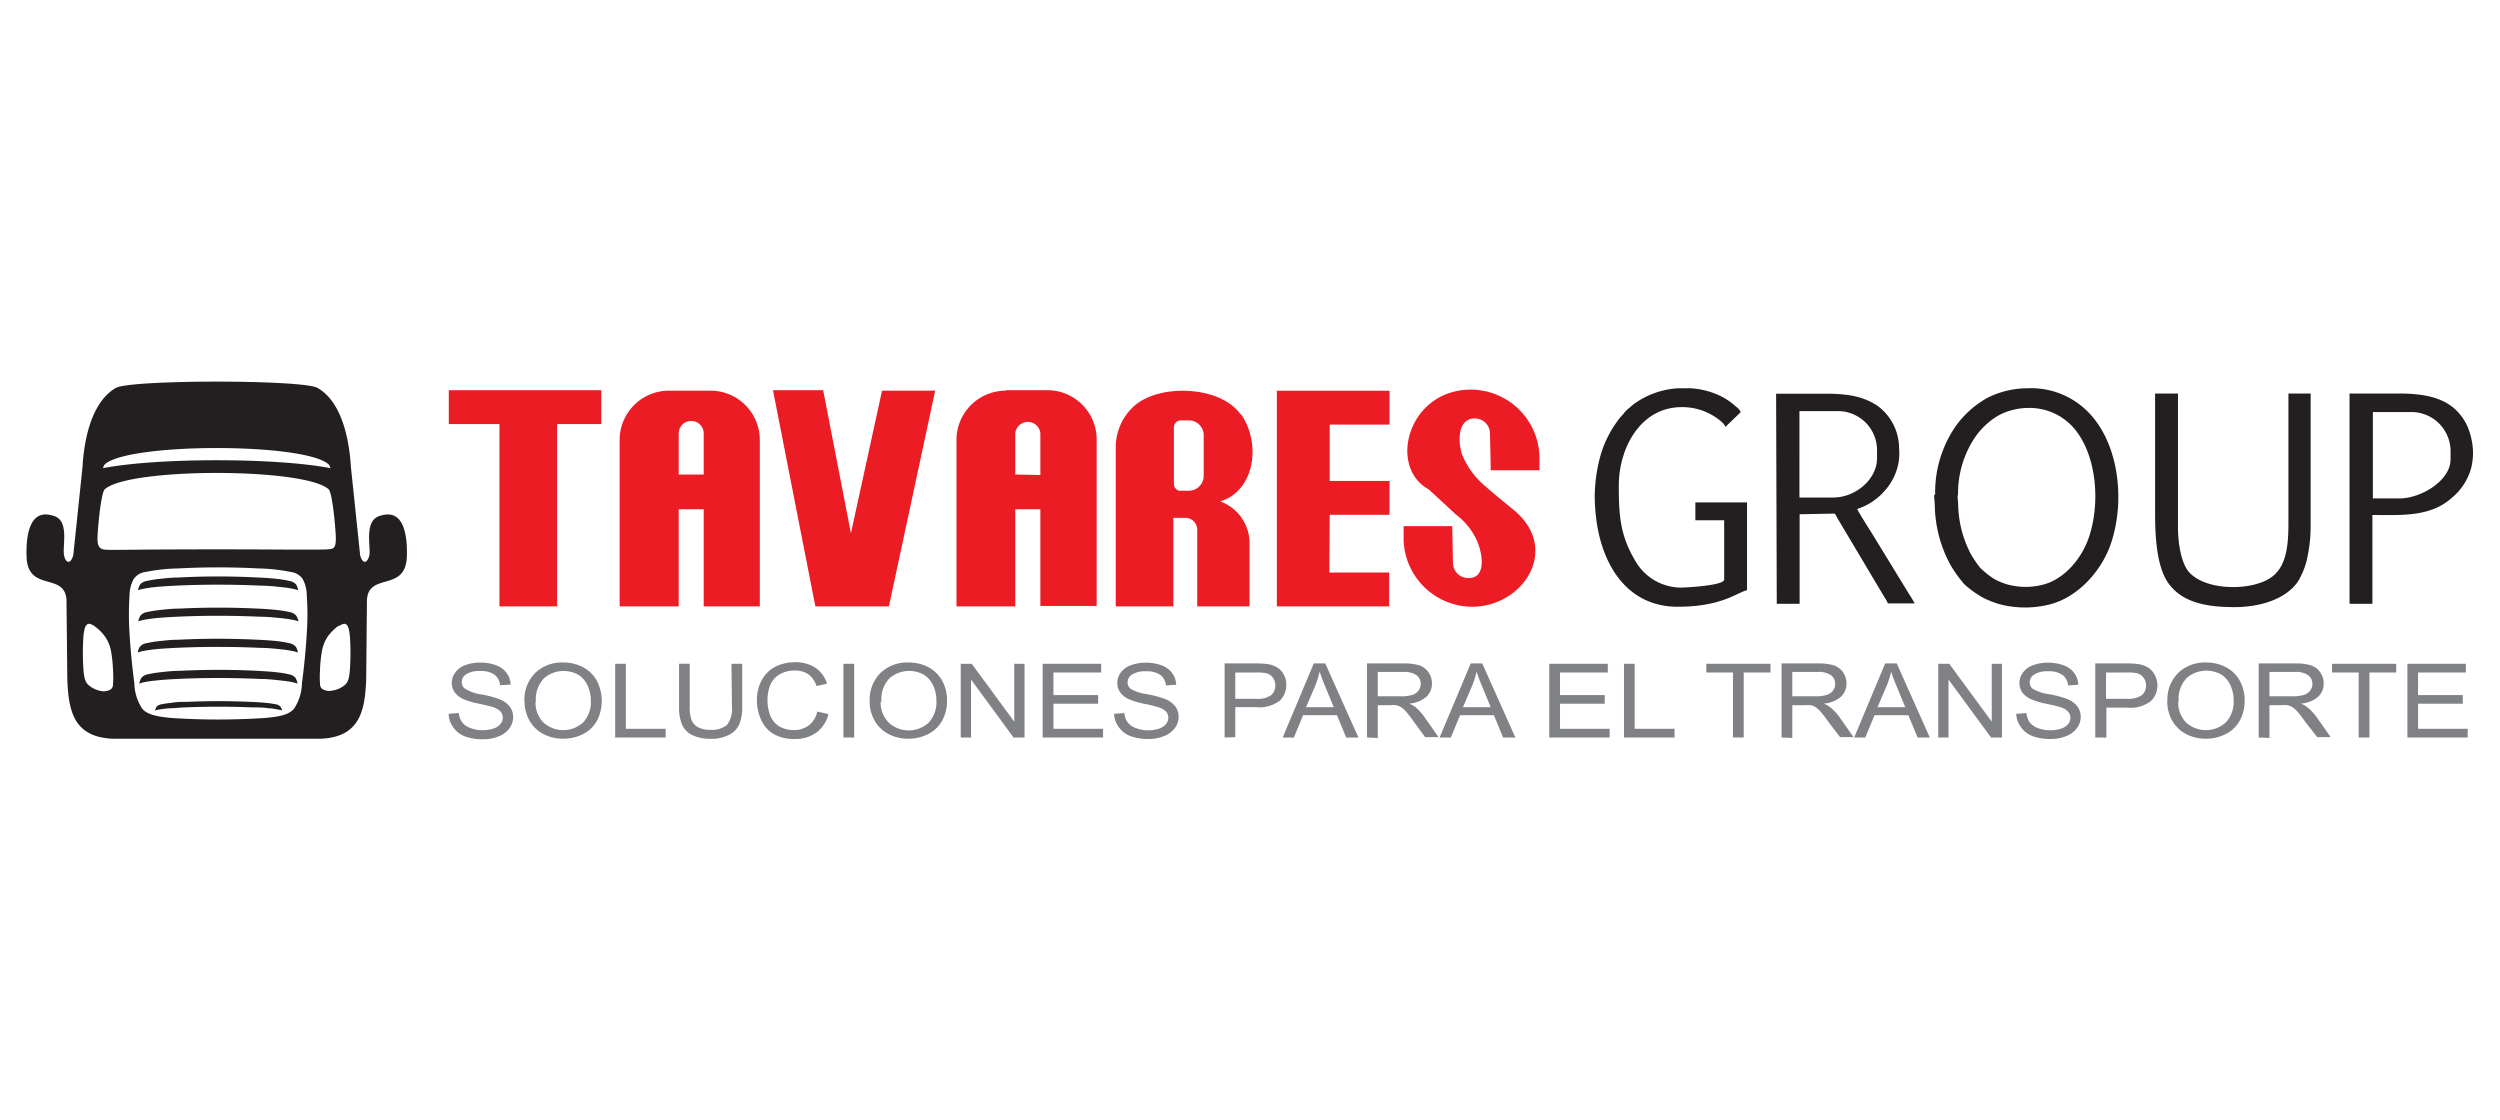 <svg id="Capa_1" data-name="Capa 1" xmlns="http://www.w3.org/2000/svg" viewBox="0 0 270 121"><title>clientes</title><path d="M256.27,44.5h4.19a4.23,4.23,0,0,1,4.2,4.24v.86c0,2.33-3.21,4.23-5.52,4.23h-2.87Zm-44.85,9c0,.45.06.64.06,1a12,12,0,0,0,1.31,5.22,10.52,10.52,0,0,0,1.08,1.61,8.72,8.72,0,0,0,1.48,1.18,6.58,6.58,0,0,0,1.45.61,7.49,7.49,0,0,0,3.93,0c2.34-.64,4.29-3,5-5.5,1.06-3.55.62-8-1.24-10.71A6.34,6.34,0,0,0,219,44.06a6.84,6.84,0,0,0-3.22.84,8,8,0,0,0-2.66,2.61,10.89,10.89,0,0,0-1.65,6M194.34,44.4h4.19a4.22,4.22,0,0,1,4.19,4.23v.86c0,2.33-2.39,4.24-4.7,4.24h-3.68Zm-22.11,9.22a21.18,21.18,0,0,0,.16,2.4c.61,4.94,3.31,9.51,8.81,9.51,4.73,0,6.37-1.52,7.48-1.79V54.26H183.1v1.93h3.11V62.6c0,.65-4.25.86-4.66.86a5.71,5.71,0,0,1-5-3c-1.55-2.63-1.72-4.74-1.72-8,0-4.16,2.41-8.49,6.78-8.49a6.45,6.45,0,0,1,3.87,1.23c.27.19.78.59.86.91L188,44.51a1.41,1.41,0,0,0-.51-.59,7,7,0,0,0-2-1.3,8.71,8.71,0,0,0-2.95-.69h-1.26a9,9,0,0,0-4.92,1.78c-.15.12-.21.19-.38.33a3.32,3.32,0,0,0-.67.68c-.1.13-.19.2-.3.33A11.87,11.87,0,0,0,172.91,49a17,17,0,0,0-.68,4.66m60.52,1.92c0,2.85.27,5.8,1.46,7.44,1.52,2.09,4.16,2.55,7.15,2.55,2.4,0,5.34-.69,6.78-2.71a5,5,0,0,0,.38-.69,7.9,7.9,0,0,0,.58-1.55,16.14,16.14,0,0,0,.45-3.82V42.5h-2.4v14c0,2.53-.23,4.89-2.08,6a5.11,5.11,0,0,1-1.14.5c-2.05.69-5.77.61-7.46-1.15-.88-.92-1.25-3.12-1.25-4.94V42.5h-2.47Zm21,9.63h2.47V55.62c3,0,6.22.26,8.56-1.84a6.35,6.35,0,0,0,2.12-3.28,7.61,7.61,0,0,0,.19-1.64,7.8,7.8,0,0,0-.65-2.92c-1.38-2.8-4-3.44-7.39-3.44h-5.3Zm-61.86,0h2.47V55.54l3.67-.07c.21,0,.22.16.42.51l.37.62,4.72,7.93a3.1,3.1,0,0,1,.35.64h2.9c-.24-.45-.48-.8-.75-1.24l-3.91-6.39c-.16-.26-1.49-2.34-1.55-2.57a6.68,6.68,0,0,0,3-2,6.07,6.07,0,0,0,1-1.54,5.77,5.77,0,0,0,.52-3,5.71,5.71,0,0,0-2.31-4.59c-1.49-1-3.14-1.32-5.6-1.32h-5.37Zm17-11.76c0,.54.07.78.07,1.28a13.86,13.86,0,0,0,1.74,6.37,14,14,0,0,0,1.45,2,11.27,11.27,0,0,0,2,1.44,9.8,9.8,0,0,0,1.94.75,10.93,10.93,0,0,0,5.24,0c3.12-.78,5.71-3.69,6.69-6.71,1.42-4.34.84-9.74-1.65-13.08A8.66,8.66,0,0,0,219,41.93a9.8,9.8,0,0,0-4.29,1,10.42,10.42,0,0,0-3.55,3.18A12.51,12.51,0,0,0,209,53.41" fill="#231f20" fill-rule="evenodd"/><path d="M34.28,41.89c2.7,1.52,3.45,5.73,3.62,8.56l1,9.55c.35,1.14.85.66,1-.07.14-1-.6-3.78,1.18-4.23,2.67-.86,2.93,2.45,2.86,4.43-.14,3.85-4.12,1.63-4.31,4.66l-.08,8.58c-.13,3.38-.68,6.19-4.82,6.41H12.09c-4.14-.22-4.69-3-4.82-6.41l-.09-8.58C7,61.76,3,64,2.87,60.13c-.07-2,.2-5.29,2.87-4.43,1.78.45,1,3.19,1.17,4.23.12.73.63,1.21,1,.07l1-9.55c.16-2.83.91-7,3.61-8.56,1.61-.9,20.16-.9,21.76,0M27.83,62.37a81.28,81.28,0,0,0-8.55,0c-.71,0-1.43.08-2.14.16a10.68,10.68,0,0,0-1.26.21,1.19,1.19,0,0,0-.75.39,1.69,1.69,0,0,0-.22.62,2.44,2.44,0,0,1,.44-.13,12.6,12.6,0,0,1,1.35-.21c.76-.08,1.53-.12,2.29-.16,3-.14,6.1-.14,9.14,0,.76,0,1.52.08,2.28.16a12.4,12.4,0,0,1,1.36.21,2.44,2.44,0,0,1,.44.13,2.16,2.16,0,0,0-.22-.62,1.25,1.25,0,0,0-.75-.39A10.85,10.85,0,0,0,30,62.53c-.71-.08-1.42-.13-2.14-.16M27,75.8c-2.26-.1-4.53-.1-6.78,0-.57,0-1.14,0-1.7.11a8.3,8.3,0,0,0-1,.14,1,1,0,0,0-.6.27,1.06,1.06,0,0,0-.17.42,1.39,1.39,0,0,1,.35-.09c.35-.07.72-.11,1.07-.15.6,0,1.21-.08,1.82-.1,2.41-.1,4.83-.1,7.24,0,.61,0,1.21,0,1.82.1.35,0,.72.08,1.07.15a1.5,1.5,0,0,1,.35.09,1.07,1.07,0,0,0-.18-.42.93.93,0,0,0-.59-.27,8.3,8.3,0,0,0-1-.14c-.57-.06-1.13-.09-1.7-.11m.84-3.35c-2.81-.14-5.65-.14-8.46,0-.71,0-1.42.08-2.12.16a10.68,10.68,0,0,0-1.26.21,1.16,1.16,0,0,0-.74.4,2,2,0,0,0-.22.61,3.66,3.66,0,0,1,.44-.13,10.32,10.32,0,0,1,1.34-.2c.75-.09,1.51-.13,2.27-.17,3-.14,6-.14,9,0,.76,0,1.52.08,2.27.17a10.32,10.32,0,0,1,1.34.2,3.66,3.66,0,0,1,.44.13,2,2,0,0,0-.22-.61,1.18,1.18,0,0,0-.75-.4,10.19,10.19,0,0,0-1.25-.21c-.7-.08-1.41-.12-2.12-.16m0-3.36c-2.84-.14-5.7-.14-8.55,0-.71,0-1.43.08-2.14.16a10.68,10.68,0,0,0-1.26.21,1.16,1.16,0,0,0-.75.4,1.58,1.58,0,0,0-.22.61,3.66,3.66,0,0,1,.44-.13,12.6,12.6,0,0,1,1.35-.21c.76-.08,1.53-.12,2.29-.16,3-.14,6.1-.14,9.14,0,.76,0,1.52.08,2.28.16a12.4,12.4,0,0,1,1.36.21,3.66,3.66,0,0,1,.44.13,2,2,0,0,0-.22-.61,1.21,1.21,0,0,0-.75-.4A10.85,10.85,0,0,0,30,69.25c-.71-.08-1.42-.12-2.14-.16m0-3.36c-2.84-.14-5.7-.14-8.55,0-.71,0-1.43.08-2.14.16a10.68,10.68,0,0,0-1.26.21,1.16,1.16,0,0,0-.75.4,1.58,1.58,0,0,0-.22.61,2.44,2.44,0,0,1,.44-.13,12.6,12.6,0,0,1,1.35-.21c.76-.08,1.53-.12,2.29-.16,3-.14,6.1-.14,9.14,0,.76,0,1.52.08,2.28.16a12.4,12.4,0,0,1,1.36.21,2.44,2.44,0,0,1,.44.13A2,2,0,0,0,32,66.5a1.21,1.21,0,0,0-.75-.4A10.85,10.85,0,0,0,30,65.89c-.71-.08-1.42-.13-2.14-.16M11.32,50.15a.91.91,0,0,0-.19.41c5.9-1.14,18.64-1.14,24.55,0a1,1,0,0,0-.19-.41c-2.58-2.35-21.6-2.35-24.17,0m-1.1,17.49a4.75,4.75,0,0,1,1.09,1.07,3.9,3.9,0,0,1,.68,1.6,15.71,15.71,0,0,1,.22,2.13,12.36,12.36,0,0,1,0,1.41c0,.32-.09.5-.3.63a1.43,1.43,0,0,1-1,.15A2.83,2.83,0,0,1,9.58,74c-.34-.3-.5-.69-.57-1.7a26.64,26.64,0,0,1,0-3.58c.09-.94.26-1.21.45-1.31s.4,0,.72.19m26.36,0a5.18,5.18,0,0,0-1.09,1.07,4,4,0,0,0-.67,1.6,14.25,14.25,0,0,0-.22,2.13,10.38,10.38,0,0,0,0,1.41c0,.32.09.5.29.63a1.45,1.45,0,0,0,1,.15A2.79,2.79,0,0,0,37.22,74c.35-.3.5-.69.57-1.7a26.64,26.64,0,0,0,0-3.58c-.09-.94-.26-1.21-.44-1.31s-.4,0-.73.19M11.32,52.84c-.44.4-.78,4.47-.79,5.24s.13,1,.4,1.17.67.15,4.35.11q8.12-.06,16.24,0c3.68,0,4.09,0,4.36-.11s.4-.36.39-1.17-.35-4.84-.78-5.24c-2.58-2.35-21.6-2.35-24.17,0m16.56,8.55a19.66,19.66,0,0,1,3.56.39,1.79,1.79,0,0,1,1.24.74,3.7,3.7,0,0,1,.45,1.77,29.3,29.3,0,0,1,0,4.13c-.1,1.77-.32,3.91-.52,5.36a5.15,5.15,0,0,1-.86,2.77c-.48.54-1.25.85-3.27,1a76.92,76.92,0,0,1-9.84,0c-2-.16-2.8-.47-3.27-1a5.15,5.15,0,0,1-.86-2.77c-.2-1.45-.42-3.59-.52-5.36a31.27,31.27,0,0,1,0-4.13,3.68,3.68,0,0,1,.46-1.77,1.79,1.79,0,0,1,1.24-.74,19.54,19.54,0,0,1,3.56-.39,83,83,0,0,1,8.64,0" fill="#231f20" fill-rule="evenodd"/><path d="M48.47,42.14H64.94V45.8H60.17V65.49H53.94V45.8H48.47ZM159,65.53h0a7.44,7.44,0,0,1-7.41-7.22l0-1.49h5.25l.08,4a1.65,1.65,0,0,0,1.64,1.61c1.86.05,1.69-2.32.93-4.09a7.42,7.42,0,0,0-2.26-2.78c-.78-.72-2-1.86-2.95-2.72-4.42-2.43-2.19-10.76,4.58-10.76h0a7.43,7.43,0,0,1,7.4,7.22l0,1.49H161l-.08-4a1.64,1.64,0,0,0-1.64-1.6c-1.73,0-1.89,2.16-1.4,3.84a8.88,8.88,0,0,0,2.64,3.57c.84.76,2.17,1.82,3.07,2.57,4.94,4.19.9,10.36-4.61,10.36m-15.41-3.7h6.46v3.66H137.9V42.2h12.17v3.66h-6.46v6.08h6.46V55.6h-6.46ZM134,44.7c2.24,3.13,1.54,8.32-2.22,9.45a4.8,4.8,0,0,1,3.17,4.51v6.83H129.3V57.2A1.28,1.28,0,0,0,128,55.93h-1.28v9.56H120.5V48.34a6,6,0,0,1,2-4.5c2.76-2.44,9.27-2.16,11.44.86M127.49,53h.85A1.62,1.62,0,0,0,130,51.39V47a1.61,1.61,0,0,0-1.61-1.6h-.85a.76.76,0,0,0-.76.75v6.11a.76.76,0,0,0,.76.76M108.64,42.14h4.47a5.33,5.33,0,0,1,5.33,5.3v18h-6.08V55h-2.71V65.49H103.3v-18a5.33,5.33,0,0,1,5.34-5.3m3.72,9.11V46.81a1.36,1.36,0,0,0-2.71,0v4.44Zm-17.1-9.11H101L96,65.49H88.06L83.48,42.14H88.9l3,15.45Zm-23,0h4.47a5.33,5.33,0,0,1,5.33,5.3v18H76V55h-2.7V65.49H66.92v-18a5.33,5.33,0,0,1,5.33-5.3M76,51.25V46.81a1.35,1.35,0,1,0-2.7,0v4.44Z" fill="#ec1c24" fill-rule="evenodd"/><path d="M48.46,77.09,49.55,77a2,2,0,0,0,.36,1,1.86,1.86,0,0,0,.88.62,3.56,3.56,0,0,0,1.34.24,3.51,3.51,0,0,0,1.17-.18,1.61,1.61,0,0,0,.75-.49,1.06,1.06,0,0,0,.25-.68,1,1,0,0,0-.24-.66,1.87,1.87,0,0,0-.79-.47c-.23-.08-.75-.21-1.55-.38a8.53,8.53,0,0,1-1.69-.5,2.44,2.44,0,0,1-.93-.74,1.76,1.76,0,0,1-.31-1,1.9,1.9,0,0,1,.38-1.13,2.28,2.28,0,0,1,1.09-.8,4.61,4.61,0,0,1,1.61-.27,4.71,4.71,0,0,1,1.71.29,2.38,2.38,0,0,1,1.14.84,2.22,2.22,0,0,1,.43,1.25L54,74a1.56,1.56,0,0,0-.6-1.14,2.51,2.51,0,0,0-1.52-.39,2.66,2.66,0,0,0-1.53.35,1,1,0,0,0-.48.85.85.85,0,0,0,.34.7A4.64,4.64,0,0,0,52,75a11.31,11.31,0,0,1,1.93.51,2.56,2.56,0,0,1,1.13.81,1.86,1.86,0,0,1,.36,1.13,2,2,0,0,1-.4,1.2,2.49,2.49,0,0,1-1.14.87,4.31,4.31,0,0,1-1.69.32,5.4,5.4,0,0,1-2-.32,2.65,2.65,0,0,1-1.26-1,2.58,2.58,0,0,1-.48-1.43" fill="#808184"/><path d="M56.64,75.77a4.09,4.09,0,0,1,1.17-3.1,4.15,4.15,0,0,1,3-1.12,4.48,4.48,0,0,1,2.18.52,3.61,3.61,0,0,1,1.48,1.47,4.73,4.73,0,0,1,0,4.31,3.52,3.52,0,0,1-1.52,1.44,4.68,4.68,0,0,1-2.12.49,4.47,4.47,0,0,1-2.21-.54,3.61,3.61,0,0,1-1.47-1.48,4.23,4.23,0,0,1-.5-2m1.19,0a3.06,3.06,0,0,0,.85,2.27,3.19,3.19,0,0,0,4.28,0,3.21,3.21,0,0,0,.84-2.38A3.76,3.76,0,0,0,63.44,74a2.61,2.61,0,0,0-1-1.13,3.18,3.18,0,0,0-1.56-.4,3.12,3.12,0,0,0-2.11.77,3.25,3.25,0,0,0-.89,2.57" fill="#808184"/><polygon points="66.44 79.65 66.44 71.69 67.59 71.69 67.59 78.71 71.89 78.71 71.89 79.65 66.44 79.65" fill="#808184"/><path d="M79,71.69h1.16v4.6a4.94,4.94,0,0,1-.3,1.9,2.35,2.35,0,0,1-1.08,1.15,4,4,0,0,1-2,.45,4.56,4.56,0,0,1-2-.39,2.32,2.32,0,0,1-1.11-1.12,4.9,4.9,0,0,1-.33-2v-4.6h1.15v4.59a4.16,4.16,0,0,0,.21,1.53,1.58,1.58,0,0,0,.73.76,2.7,2.7,0,0,0,1.26.26,2.57,2.57,0,0,0,1.82-.52,2.86,2.86,0,0,0,.54-2Z" fill="#808184"/><path d="M88.31,76.86l1.16.26a3.47,3.47,0,0,1-1.31,2,3.81,3.81,0,0,1-2.31.69,4.44,4.44,0,0,1-2.29-.53,3.34,3.34,0,0,1-1.35-1.52,4.94,4.94,0,0,1-.46-2.13,4.33,4.33,0,0,1,.52-2.17A3.42,3.42,0,0,1,83.75,72a4.68,4.68,0,0,1,2.12-.48,3.88,3.88,0,0,1,2.21.61,3.19,3.19,0,0,1,1.24,1.71l-1.14.25a2.44,2.44,0,0,0-.88-1.27,2.53,2.53,0,0,0-1.45-.4,3.1,3.1,0,0,0-1.69.44,2.42,2.42,0,0,0-1,1.19,4.39,4.39,0,0,0-.27,1.52,4.45,4.45,0,0,0,.33,1.78,2.26,2.26,0,0,0,1,1.13,3.08,3.08,0,0,0,1.49.37,2.65,2.65,0,0,0,1.64-.51,2.5,2.5,0,0,0,.91-1.51" fill="#808184"/><rect x="91.09" y="71.69" width="1.16" height="7.96" fill="#808184"/><path d="M93.93,75.77a4.09,4.09,0,0,1,1.17-3.1,4.15,4.15,0,0,1,3-1.12,4.54,4.54,0,0,1,2.19.52,3.67,3.67,0,0,1,1.48,1.47,4.42,4.42,0,0,1,.51,2.14,4.34,4.34,0,0,1-.54,2.17,3.47,3.47,0,0,1-1.52,1.44,4.62,4.62,0,0,1-2.12.49,4.49,4.49,0,0,1-2.21-.54,3.67,3.67,0,0,1-1.47-1.48,4.23,4.23,0,0,1-.5-2m1.19,0A3.06,3.06,0,0,0,96,78.06a3.19,3.19,0,0,0,4.28,0,3.22,3.22,0,0,0,.85-2.38,3.76,3.76,0,0,0-.37-1.69,2.61,2.61,0,0,0-1-1.13,3.26,3.26,0,0,0-3.67.37,3.25,3.25,0,0,0-.89,2.57" fill="#808184"/><polygon points="103.76 79.65 103.76 71.69 104.95 71.69 109.54 77.94 109.54 71.69 110.65 71.69 110.65 79.65 109.46 79.65 104.87 73.39 104.87 79.65 103.76 79.65" fill="#808184"/><polygon points="112.61 79.65 112.61 71.69 118.93 71.69 118.93 72.63 113.77 72.63 113.77 75.07 118.6 75.07 118.6 76 113.77 76 113.77 78.71 119.13 78.71 119.13 79.65 112.61 79.65" fill="#808184"/><path d="M120.33,77.09l1.1-.08a2,2,0,0,0,.36,1,1.81,1.81,0,0,0,.88.62,3.52,3.52,0,0,0,1.34.24,3.41,3.41,0,0,0,1.16-.18,1.65,1.65,0,0,0,.76-.49,1.12,1.12,0,0,0,.25-.68,1,1,0,0,0-.24-.66,1.94,1.94,0,0,0-.79-.47,16,16,0,0,0-1.56-.38,8.38,8.38,0,0,1-1.68-.5,2.3,2.3,0,0,1-.93-.74,1.68,1.68,0,0,1-.31-1,1.89,1.89,0,0,1,.37-1.13,2.31,2.31,0,0,1,1.1-.8,4.55,4.55,0,0,1,1.6-.27,4.81,4.81,0,0,1,1.72.29,2.48,2.48,0,0,1,1.14.84,2.29,2.29,0,0,1,.43,1.25l-1.11.08a1.54,1.54,0,0,0-.61-1.14,2.49,2.49,0,0,0-1.52-.39,2.66,2.66,0,0,0-1.53.35,1,1,0,0,0-.48.85.88.88,0,0,0,.34.7,4.79,4.79,0,0,0,1.74.57,11.23,11.23,0,0,1,1.94.51,2.62,2.62,0,0,1,1.13.81,1.86,1.86,0,0,1,.36,1.13,2,2,0,0,1-.4,1.2,2.57,2.57,0,0,1-1.15.87,4.3,4.3,0,0,1-1.68.32,5.49,5.49,0,0,1-2-.32,2.75,2.75,0,0,1-1.26-1,2.58,2.58,0,0,1-.48-1.43" fill="#808184"/><path d="M132.26,79.65v-8h3.29a9,9,0,0,1,1.33.07,2.76,2.76,0,0,1,1.08.38,2,2,0,0,1,.7.77,2.21,2.21,0,0,1,.26,1.08,2.33,2.33,0,0,1-.7,1.72,3.64,3.64,0,0,1-2.57.7h-2.24v3.24Zm1.15-4.18h2.26a2.51,2.51,0,0,0,1.59-.38,1.28,1.28,0,0,0,.47-1.07,1.37,1.37,0,0,0-.27-.85,1.33,1.33,0,0,0-.73-.47,5.28,5.28,0,0,0-1.08-.07h-2.24Z" fill="#808184"/><path d="M138.53,79.65l3.36-8h1.24l3.58,8h-1.32l-1-2.41h-3.65l-1,2.41Zm2.52-3.27h3l-.91-2.2c-.28-.67-.48-1.22-.62-1.65a9.83,9.83,0,0,1-.47,1.52Z" fill="#808184"/><path d="M147.64,79.65v-8h3.88a5.67,5.67,0,0,1,1.77.21,2,2,0,0,1,1,.76,2.12,2.12,0,0,1,.36,1.2,1.91,1.91,0,0,1-.6,1.43,3.2,3.2,0,0,1-1.86.74,3.11,3.11,0,0,1,.7.39,6.2,6.2,0,0,1,.95,1.06l1.52,2.17h-1.45L152.73,78a13.44,13.44,0,0,0-.83-1.09,2.53,2.53,0,0,0-.59-.54,1.89,1.89,0,0,0-.52-.21,4.48,4.48,0,0,0-.65,0H148.8v3.54Zm1.16-4.45h2.49a4.1,4.1,0,0,0,1.24-.15,1.34,1.34,0,0,0,.67-.47,1.2,1.2,0,0,0,.24-.72,1.14,1.14,0,0,0-.45-.93,2.28,2.28,0,0,0-1.42-.36H148.8Z" fill="#808184"/><path d="M155.48,79.65l3.36-8h1.24l3.58,8h-1.32l-1-2.41h-3.65l-1,2.41ZM158,76.38h3l-.91-2.2c-.28-.67-.48-1.22-.62-1.65a9.83,9.83,0,0,1-.47,1.52Z" fill="#808184"/><polygon points="167.32 79.65 167.32 71.69 173.64 71.69 173.64 72.63 168.48 72.63 168.48 75.07 173.31 75.07 173.31 76 168.48 76 168.48 78.71 173.84 78.71 173.84 79.65 167.32 79.65" fill="#808184"/><polygon points="175.39 79.65 175.39 71.69 176.54 71.69 176.54 78.71 180.85 78.71 180.85 79.65 175.39 79.65" fill="#808184"/><polygon points="187.16 79.65 187.16 72.63 184.28 72.63 184.28 71.69 191.21 71.69 191.21 72.63 188.32 72.63 188.32 79.65 187.16 79.65" fill="#808184"/><path d="M192.41,79.65v-8h3.87a5.78,5.78,0,0,1,1.78.21,2,2,0,0,1,1,.76,2.12,2.12,0,0,1,.36,1.2,1.91,1.91,0,0,1-.6,1.43,3.2,3.2,0,0,1-1.86.74,2.9,2.9,0,0,1,.7.39,5.85,5.85,0,0,1,1,1.06l1.52,2.17h-1.45L197.5,78c-.34-.47-.62-.84-.83-1.09a2.74,2.74,0,0,0-.59-.54,1.83,1.83,0,0,0-.53-.21,4.32,4.32,0,0,0-.64,0h-1.34v3.54Zm1.16-4.45h2.48a4.05,4.05,0,0,0,1.24-.15,1.32,1.32,0,0,0,.68-.47,1.26,1.26,0,0,0,.23-.72,1.14,1.14,0,0,0-.45-.93,2.26,2.26,0,0,0-1.42-.36h-2.76Z" fill="#808184"/><path d="M200.25,79.65l3.35-8h1.25l3.57,8H207.1l-1-2.41h-3.65l-1,2.41Zm2.52-3.27h3l-.91-2.2c-.28-.67-.49-1.22-.62-1.65a9.83,9.83,0,0,1-.47,1.52Z" fill="#808184"/><polygon points="209.33 79.65 209.33 71.69 210.52 71.69 215.11 77.94 215.11 71.69 216.21 71.69 216.21 79.65 215.03 79.65 210.44 73.39 210.44 79.65 209.33 79.65" fill="#808184"/><path d="M217.76,77.09l1.09-.08a2.23,2.23,0,0,0,.36,1,1.91,1.91,0,0,0,.88.62,3.59,3.59,0,0,0,1.34.24,3.47,3.47,0,0,0,1.17-.18,1.65,1.65,0,0,0,.76-.49,1.11,1.11,0,0,0,.24-.68,1,1,0,0,0-.24-.66,1.83,1.83,0,0,0-.78-.47c-.24-.08-.75-.21-1.56-.38a8.38,8.38,0,0,1-1.68-.5,2.4,2.4,0,0,1-.94-.74,1.75,1.75,0,0,1-.3-1,1.89,1.89,0,0,1,.37-1.13,2.31,2.31,0,0,1,1.1-.8,4.51,4.51,0,0,1,1.6-.27,4.71,4.71,0,0,1,1.71.29,2.45,2.45,0,0,1,1.15.84,2.38,2.38,0,0,1,.43,1.25l-1.11.08a1.54,1.54,0,0,0-.61-1.14,2.49,2.49,0,0,0-1.52-.39,2.66,2.66,0,0,0-1.53.35,1,1,0,0,0-.48.85.85.85,0,0,0,.34.7,4.64,4.64,0,0,0,1.74.57,11.5,11.5,0,0,1,1.94.51,2.53,2.53,0,0,1,1.12.81,1.87,1.87,0,0,1,.37,1.13,2.1,2.1,0,0,1-.4,1.2,2.57,2.57,0,0,1-1.15.87,4.3,4.3,0,0,1-1.68.32,5.49,5.49,0,0,1-2-.32,2.75,2.75,0,0,1-1.26-1,2.58,2.58,0,0,1-.48-1.43" fill="#808184"/><path d="M226.29,79.65v-8h3.3a9,9,0,0,1,1.33.07,2.76,2.76,0,0,1,1.08.38,2,2,0,0,1,.7.77A2.33,2.33,0,0,1,233,74a2.3,2.3,0,0,1-.71,1.72,3.6,3.6,0,0,1-2.56.7h-2.24v3.24Zm1.16-4.18h2.26a2.53,2.53,0,0,0,1.59-.38,1.3,1.3,0,0,0,.47-1.07,1.32,1.32,0,0,0-.28-.85,1.26,1.26,0,0,0-.73-.47,5.1,5.1,0,0,0-1.07-.07h-2.24Z" fill="#808184"/><path d="M234.08,75.77a4.09,4.09,0,0,1,1.17-3.1,4.16,4.16,0,0,1,3-1.12,4.53,4.53,0,0,1,2.18.52,3.67,3.67,0,0,1,1.48,1.47,4.42,4.42,0,0,1,.51,2.14,4.34,4.34,0,0,1-.54,2.17,3.47,3.47,0,0,1-1.52,1.44,4.62,4.62,0,0,1-2.12.49,4.49,4.49,0,0,1-2.21-.54,3.67,3.67,0,0,1-1.47-1.48,4.23,4.23,0,0,1-.5-2m1.19,0a3.06,3.06,0,0,0,.85,2.27,3.19,3.19,0,0,0,4.28,0,3.22,3.22,0,0,0,.85-2.38,3.76,3.76,0,0,0-.37-1.69,2.61,2.61,0,0,0-1-1.13,3.26,3.26,0,0,0-3.67.37,3.25,3.25,0,0,0-.89,2.57" fill="#808184"/><path d="M243.94,79.65v-8h3.88a5.67,5.67,0,0,1,1.77.21,1.92,1.92,0,0,1,1,.76,2.05,2.05,0,0,1,.37,1.2,1.91,1.91,0,0,1-.6,1.43,3.26,3.26,0,0,1-1.86.74,3,3,0,0,1,.69.39,5.85,5.85,0,0,1,1,1.06l1.52,2.17h-1.45L249,78c-.34-.47-.61-.84-.83-1.09a2.74,2.74,0,0,0-.59-.54,1.83,1.83,0,0,0-.53-.21,4.32,4.32,0,0,0-.64,0H245.1v3.54Zm1.16-4.45h2.48a4,4,0,0,0,1.24-.15,1.32,1.32,0,0,0,.68-.47,1.2,1.2,0,0,0,.24-.72,1.14,1.14,0,0,0-.45-.93,2.29,2.29,0,0,0-1.43-.36H245.1Z" fill="#808184"/><polygon points="254.74 79.65 254.74 72.63 251.86 72.63 251.86 71.69 258.79 71.69 258.79 72.63 255.9 72.63 255.9 79.65 254.74 79.65" fill="#808184"/><polygon points="260 79.65 260 71.69 266.31 71.69 266.31 72.63 261.15 72.63 261.15 75.07 265.98 75.07 265.98 76 261.15 76 261.15 78.71 266.51 78.71 266.51 79.65 260 79.65" fill="#808184"/></svg>